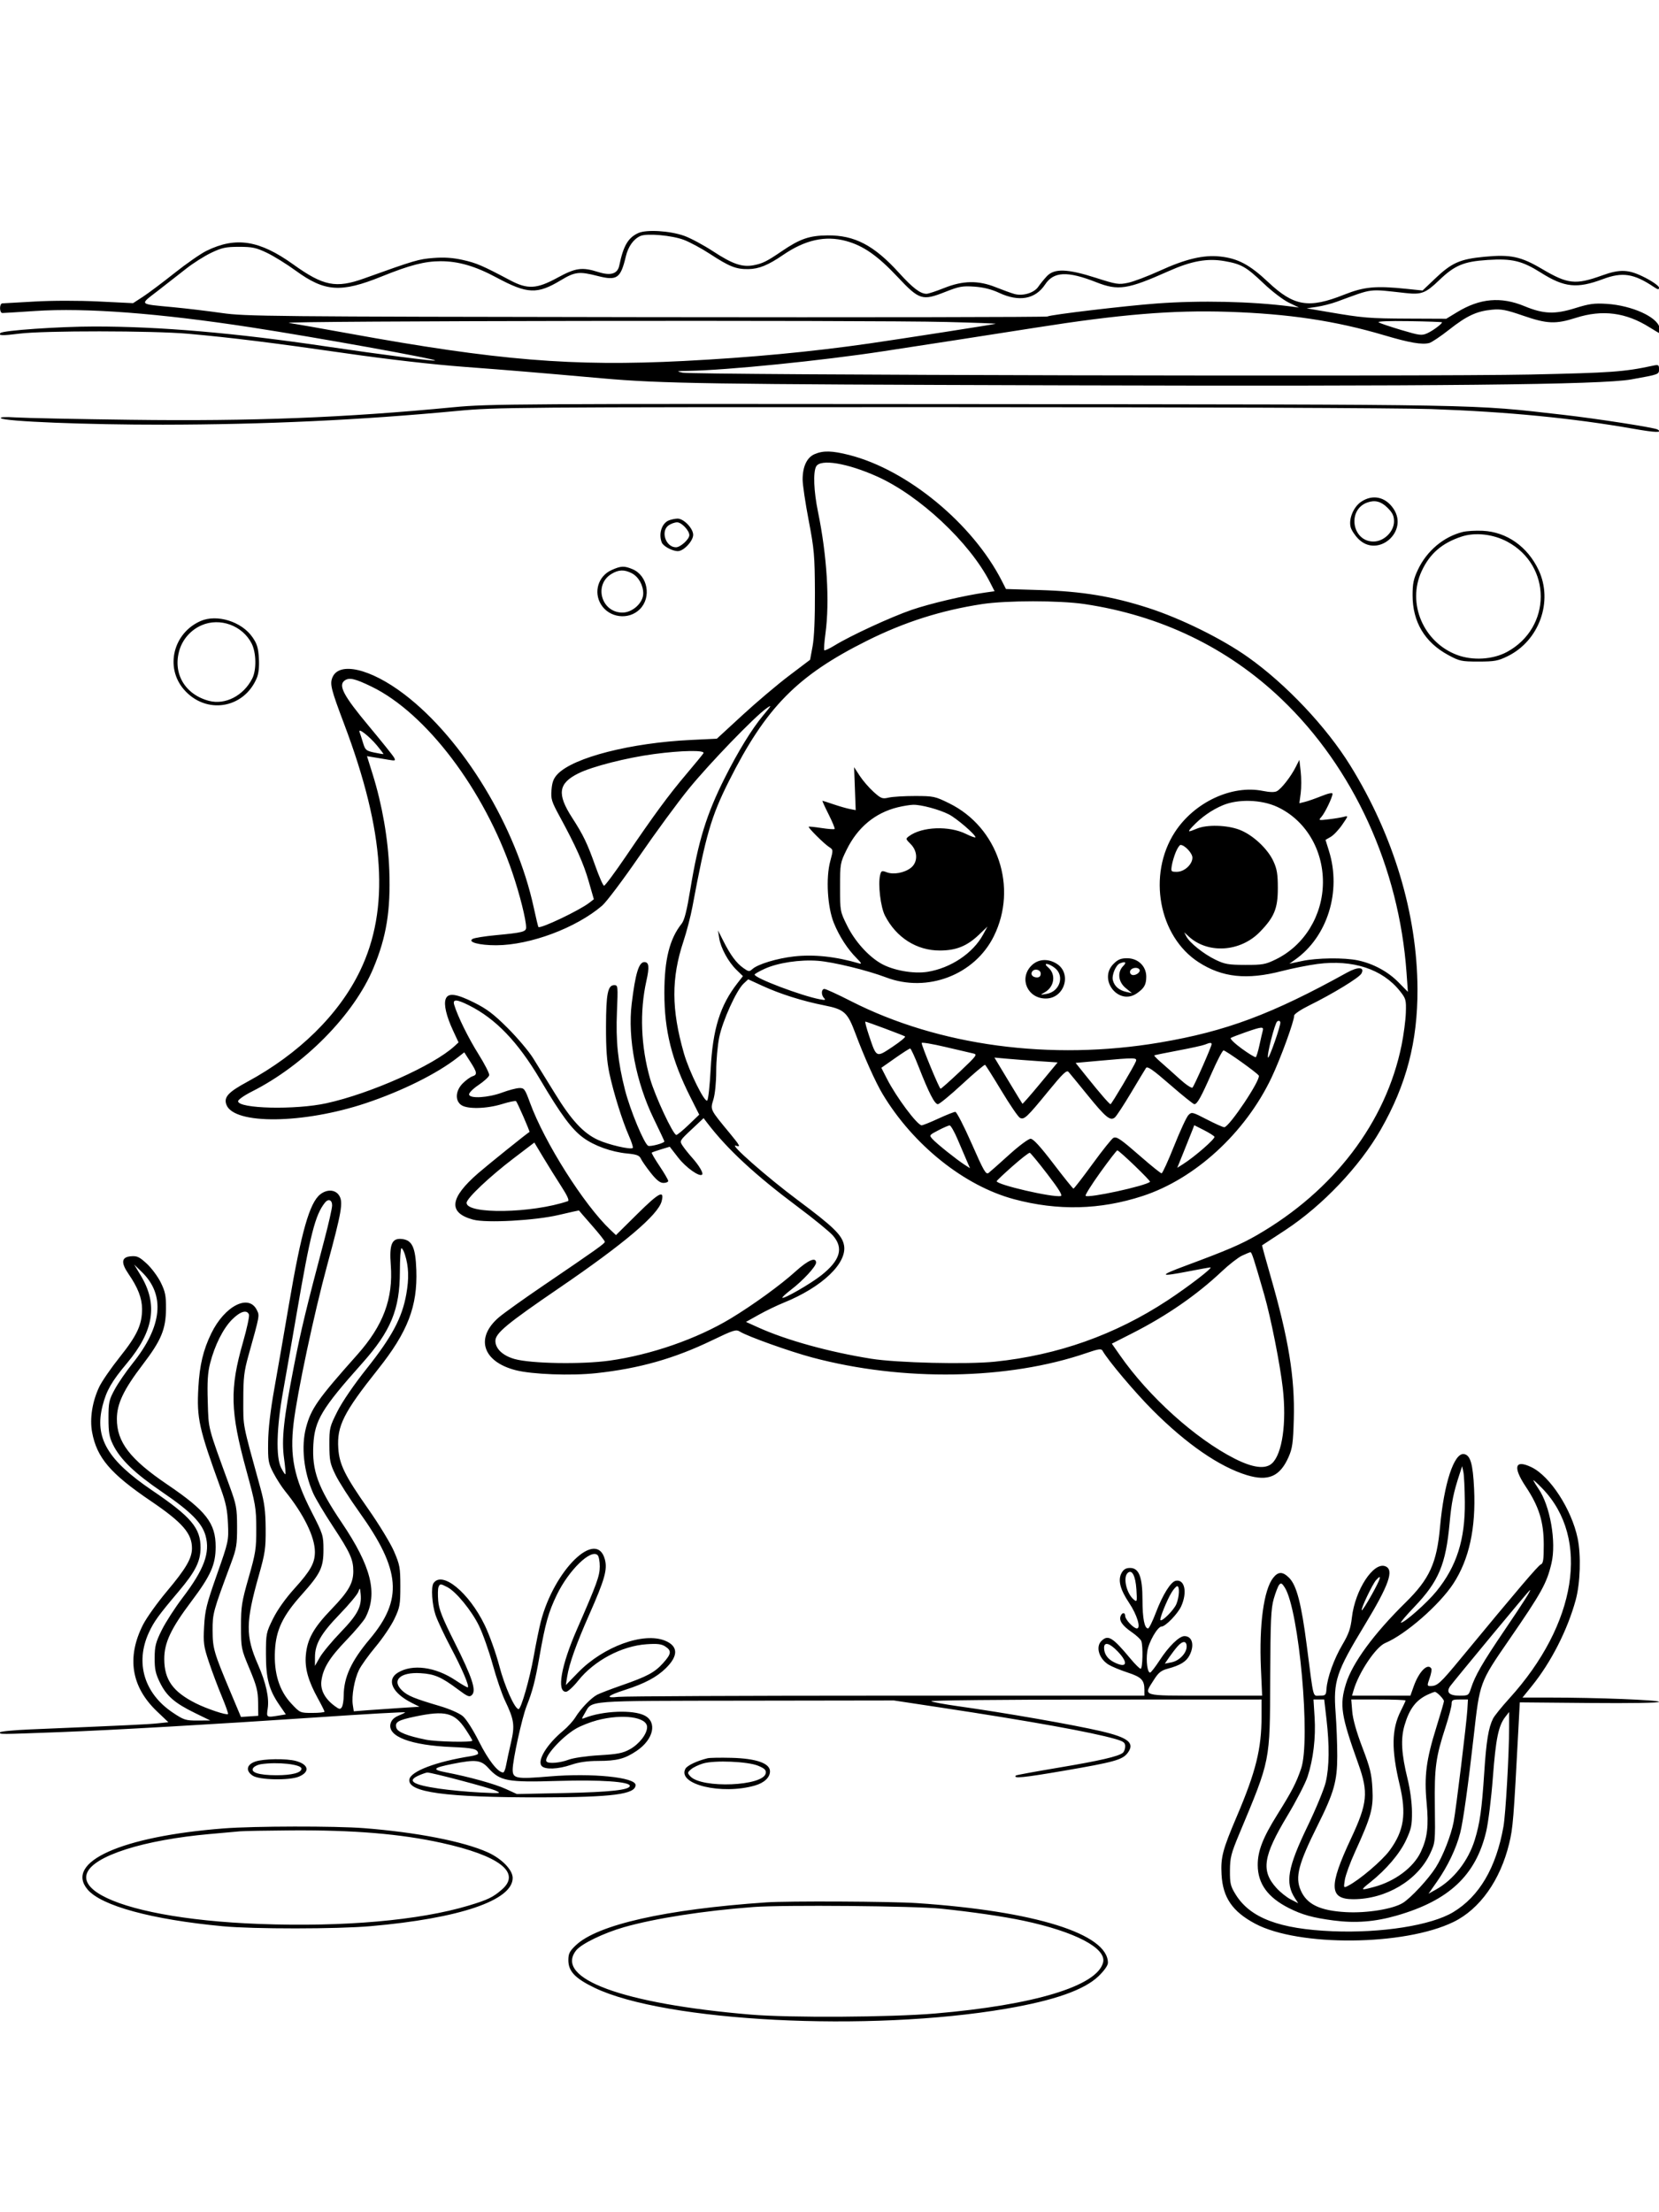 <svg xmlns="http://www.w3.org/2000/svg" width="864" height="1152" viewBox="0 0 864 1152" version="1.1">
	<path d="M 332.415 121.360 C 327.099 123.781, 324.637 127.991, 322.518 138.284 C 321.629 142.604, 318.085 143.707, 311.633 141.674 C 303.129 138.993, 299.816 139.451, 290.341 144.615 C 279.496 150.527, 274.785 150.783, 265.679 145.955 C 251.200 138.278, 248.124 136.956, 241.090 135.384 C 235.790 134.200, 231.420 133.902, 225.740 134.340 C 218.019 134.936, 216.038 135.521, 189.543 145.027 C 174.977 150.253, 168.412 148.948, 152.753 137.713 C 135.116 125.059, 122.825 123.127, 107.548 130.608 C 104.540 132.081, 96.998 137.327, 90.789 142.267 C 84.580 147.206, 77.204 152.738, 74.398 154.559 L 69.297 157.872 51.405 156.995 C 40.909 156.481, 27.105 156.495, 18.007 157.028 C 9.478 157.528, 1.938 157.951, 1.250 157.969 C -0.395 158.010, -0.378 163, 1.267 163 C 1.964 163, 9.662 162.526, 18.373 161.946 C 44.602 160.200, 82.756 163.090, 130.695 170.455 C 163.945 175.564, 227.349 186.985, 226.602 187.731 C 226.123 188.210, 198.448 184.640, 170.308 180.471 C 122.173 173.338, 83.352 169.996, 49 170.027 C 30.774 170.043, 1.602 172.065, 0.262 173.404 C -1.128 174.795, 1.149 174.874, 10.055 173.745 C 22.806 172.128, 79.572 172.167, 98 173.806 C 120.295 175.788, 142.272 178.510, 180.411 184.013 C 202.087 187.141, 225.400 189.808, 241.909 191.049 C 265.929 192.855, 279.286 193.967, 313.500 197.006 C 344.291 199.741, 369.076 200.123, 549 200.640 C 748.854 201.213, 834.214 200.347, 849.500 197.589 C 864.153 194.946, 864 195.003, 864 192.250 C 864 189.953, 863.736 189.807, 860.750 190.448 C 845.859 193.647, 839.268 194.121, 797 195.034 C 744.961 196.157, 361.505 195.315, 355.500 194.063 C 351.901 193.314, 352.233 193.218, 358.815 193.115 C 378.478 192.806, 428.319 187.781, 460 182.914 C 470.725 181.266, 488.050 178.605, 498.500 177 C 508.950 175.395, 527.400 172.519, 539.500 170.609 C 583.358 163.686, 610.709 161.432, 639.500 162.368 C 671.169 163.397, 695.571 167.065, 721.048 174.625 C 734.060 178.486, 740.495 179.594, 744.320 178.635 C 745.570 178.321, 750.238 175.192, 754.694 171.682 C 763.911 164.420, 769.092 162.012, 777.102 161.269 C 781.788 160.834, 784.422 161.342, 793.204 164.375 C 805.693 168.687, 810.190 168.873, 820.712 165.513 C 834.515 161.105, 846.753 162.688, 859.112 170.480 C 862.060 172.339, 864.552 173.779, 864.648 173.680 C 864.745 173.581, 864.579 172.230, 864.281 170.678 C 863.209 165.094, 849.868 159.057, 836.779 158.233 C 830.280 157.823, 827.667 158.180, 820.279 160.487 C 809.767 163.768, 803.837 163.537, 794 159.464 C 781.672 154.359, 770.748 155.322, 758.849 162.562 L 753.199 166 733.349 165.916 C 712.829 165.828, 709.994 165.593, 691.500 162.437 L 680.500 160.559 685.753 159.788 C 688.642 159.363, 693.367 158.152, 696.253 157.096 C 715.635 150.004, 712.185 150.433, 732.204 152.618 C 740.290 153.500, 742.496 152.650, 749.447 145.976 C 757.600 138.147, 762.262 136.189, 774.697 135.375 C 787.457 134.538, 792.650 135.780, 802.562 142.039 C 814.713 149.712, 821.323 150.392, 834.773 145.351 C 844.937 141.542, 850.892 142.450, 861.250 149.388 C 863.488 150.887, 864 150.958, 864 149.769 C 864 148.965, 860.804 146.663, 856.897 144.654 C 848.305 140.234, 843.898 139.999, 834.310 143.452 C 820.504 148.423, 816.504 147.987, 803.053 140.047 C 792.015 133.530, 786.643 132.401, 772.969 133.720 C 760.247 134.947, 756.019 136.841, 747.187 145.265 L 740.874 151.287 732.687 150.433 C 716.471 148.741, 710.463 149.297, 700 153.454 C 681.531 160.793, 673.835 159.503, 660.361 146.812 C 650.819 137.824, 644.609 134.534, 635.363 133.568 C 626.706 132.663, 617.447 134.857, 604.003 140.999 C 597.773 143.845, 590.324 146.667, 587.451 147.270 C 582.597 148.288, 581.412 148.104, 570.738 144.683 C 555.864 139.915, 549.065 139.696, 545.173 143.860 C 543.703 145.433, 541.703 147.894, 540.728 149.328 C 538.526 152.567, 532.624 154.326, 528.205 153.059 C 526.454 152.557, 522.127 150.988, 518.590 149.573 C 509.478 145.927, 501.515 146.054, 491.659 150 C 487.538 151.650, 483.432 153, 482.534 153 C 479.315 153, 475.385 150.003, 468.165 142.045 C 455.184 127.736, 445.083 122.446, 431 122.582 C 421.465 122.675, 416.624 124.353, 407.044 130.887 C 399.406 136.096, 397.122 137.231, 392.500 138.116 C 386.567 139.252, 381.544 137.535, 371.433 130.914 C 366.447 127.649, 359.697 124.019, 356.433 122.848 C 348.967 120.169, 336.701 119.409, 332.415 121.360 M 333.500 122.894 C 329.941 124.473, 327.151 128.386, 325.939 133.500 C 323.209 145.014, 321.344 146.300, 311.165 143.691 C 301.638 141.250, 299.433 141.511, 292.060 145.950 C 279.742 153.366, 274.660 153.145, 258.527 144.491 C 247.499 138.576, 238.764 136.030, 229.500 136.030 C 221.225 136.030, 213.443 138.041, 198.736 143.983 C 177.509 152.558, 169.146 151.983, 153.943 140.903 C 149.300 137.519, 142.575 133.352, 139 131.643 C 133.402 128.966, 131.389 128.535, 124.500 128.535 C 117.616 128.535, 115.593 128.968, 110 131.637 C 106.425 133.343, 100.575 137.051, 97 139.876 C 93.425 142.701, 86.745 147.916, 82.155 151.463 C 72.528 158.904, 71.863 158.224, 90.500 160 C 97.100 160.629, 108.350 161.979, 115.500 163.001 C 127.778 164.755, 140.050 164.874, 336.500 165.148 C 450.900 165.308, 544.955 165.154, 545.512 164.807 C 546.987 163.887, 586.170 159.230, 602.500 158.034 C 625.253 156.367, 651.664 156.949, 672 159.565 L 676.500 160.144 671.221 157.605 C 668.317 156.208, 662.444 151.733, 658.168 147.660 C 648.986 138.913, 646.499 137.494, 637.660 135.955 C 628.756 134.404, 620.523 135.886, 608.663 141.175 C 587.169 150.760, 582.390 151.489, 570.858 146.944 C 555.928 141.059, 548.765 141.376, 544.303 148.118 C 539.207 155.819, 530.747 157.365, 520.342 152.498 C 516.409 150.658, 512.210 149.602, 507.493 149.266 C 501.281 148.825, 499.556 149.135, 492.294 152.005 C 480.318 156.738, 478.788 156.259, 467.500 144.251 C 457.004 133.086, 449.598 127.925, 440.557 125.478 C 429.785 122.562, 419.301 124.902, 407.782 132.793 C 400.008 138.118, 395.189 140.073, 389.674 140.139 C 383.313 140.215, 379.862 138.844, 369.707 132.206 C 365.421 129.404, 359.346 126.127, 356.207 124.923 C 350.051 122.562, 336.896 121.386, 333.500 122.894 M 150.500 168.155 C 153.800 168.657, 167.750 171.114, 181.500 173.615 C 259.038 187.719, 298.131 190.938, 356 187.986 C 390.494 186.226, 422.712 183.192, 452.500 178.898 C 469.144 176.499, 517.073 169.038, 518.500 168.624 C 519.050 168.464, 507.575 168.034, 493 167.669 C 452.072 166.642, 143.438 167.080, 150.500 168.155 M 718 167.880 C 718.825 168.380, 724.154 170.175, 729.842 171.869 C 739.351 174.702, 740.437 174.836, 743.342 173.529 C 746.212 172.238, 751.008 168.672, 750.995 167.840 C 750.991 167.653, 743.229 167.381, 733.745 167.236 C 723.098 167.073, 717.074 167.320, 718 167.880 M 236.500 212.036 C 179.088 217.560, 131.453 219.415, 68 218.599 C 40.225 218.242, 13.450 217.695, 8.500 217.383 C 2.742 217.020, -0.140 217.162, 0.500 217.776 C 2.277 219.481, 45.187 221.197, 84.853 221.151 C 137.894 221.088, 187.802 218.752, 238.277 213.969 C 258.252 212.076, 267.902 212.001, 488.277 212.016 C 618.693 212.025, 729.512 212.456, 745.367 213.015 C 785.115 214.419, 819.061 217.728, 850.750 223.290 C 862.240 225.307, 866.102 225.417, 863.240 223.648 C 861.675 222.681, 831.667 218.012, 814.403 216.049 C 765.047 210.437, 778.112 210.675, 506.500 210.432 C 269.972 210.221, 254.404 210.313, 236.500 212.036 M 424.213 236.507 C 420.222 238.240, 418 242.966, 418.001 249.718 C 418.001 252.348, 419.421 261.925, 421.157 271 C 424.040 286.075, 424.321 289.313, 424.406 308.500 C 424.466 321.900, 424.028 332.046, 423.196 336.535 L 421.892 343.569 410.855 351.929 C 404.785 356.527, 393.860 365.776, 386.578 372.483 L 373.337 384.676 359.918 385.318 C 328.475 386.822, 298.708 394.433, 290.415 403.089 C 288.317 405.278, 287.565 407.206, 287.229 411.247 C 286.831 416.050, 287.216 417.319, 291.401 425.019 C 299.956 440.756, 303.902 449.570, 306.593 458.949 L 309.271 468.287 306.886 470.128 C 301.683 474.144, 281.439 483.773, 280.395 482.728 C 280.234 482.567, 279.142 478.006, 277.969 472.592 C 268.838 430.448, 241.122 384.811, 210.500 361.500 C 192.938 348.131, 176.516 344.326, 173.103 352.836 C 171.731 356.257, 172.429 359.015, 179.219 377 C 200.513 433.402, 203.084 473.309, 187.502 505.586 C 176.538 528.296, 155.682 548.806, 128.732 563.382 C 118.794 568.757, 116.430 571.369, 117.930 575.317 C 121.896 585.748, 158.108 585.314, 190.590 574.447 C 209.332 568.176, 227.454 559.181, 238.145 550.841 L 241.790 547.998 244.895 552.837 C 248.530 558.501, 248.697 559.644, 246.014 560.496 C 244.922 560.842, 242.672 562.482, 241.014 564.140 C 237.221 567.933, 236.860 573.088, 240.223 575.443 C 243.398 577.667, 253.411 577.426, 261.491 574.930 C 265.177 573.791, 268.449 573.116, 268.762 573.429 C 269.486 574.153, 276.085 589.291, 275.750 589.459 C 274.685 589.994, 254.197 606.465, 249.099 610.885 C 234.102 623.886, 233.243 631.542, 246.381 635.113 C 253.251 636.981, 278.600 635.599, 291 632.682 C 296.775 631.323, 301.513 630.276, 301.528 630.355 C 301.544 630.435, 304.581 633.942, 308.278 638.150 C 311.975 642.357, 314.998 646.182, 314.995 646.650 C 314.990 647.555, 310.989 650.401, 282.523 669.752 C 272.610 676.490, 262.404 683.792, 259.842 685.978 C 247.364 696.625, 251.271 709.044, 268.500 713.503 C 277.070 715.721, 297.439 716.481, 310.500 715.069 C 332.900 712.648, 351.093 707.496, 370.820 697.985 C 382.003 692.594, 383.341 692.173, 385.320 693.419 C 389.258 695.899, 411.316 703.791, 423.021 706.907 C 470.372 719.513, 525.054 718.608, 565.955 704.543 C 572.103 702.429, 573.545 702.223, 574.186 703.367 C 577.041 708.469, 591.153 725.187, 600.447 734.477 C 618.007 752.030, 635.067 763.790, 649.278 768.138 C 660.456 771.558, 666.577 768.926, 671.064 758.773 C 673.068 754.238, 673.451 751.460, 673.802 738.928 C 674.405 717.356, 671.091 697.105, 661.546 664.042 C 659.092 655.540, 657.177 648.540, 657.292 648.488 C 657.406 648.435, 662.900 644.833, 669.500 640.483 C 688.813 627.754, 708.091 607.452, 719.043 588.310 C 732.457 564.865, 738.334 542.402, 738.223 515 C 738.064 475.982, 725.768 435.087, 703.251 398.684 C 690.785 378.532, 669.826 356.315, 650.031 342.272 C 636.425 332.620, 615.056 322.069, 597.938 316.553 C 579.251 310.531, 563.490 307.929, 541.701 307.268 L 523.902 306.728 521.811 302.614 C 506.653 272.793, 472.682 244.719, 442.374 236.968 C 433.349 234.660, 428.733 234.542, 424.213 236.507 M 425.035 242.934 C 423.410 245.971, 423.817 255.890, 426.002 266.509 C 430.699 289.338, 432.157 313.084, 429.894 329.901 C 429.285 334.422, 429.011 338.345, 429.285 338.618 C 429.558 338.892, 431.982 337.762, 434.671 336.107 C 442.927 331.027, 463.954 321.315, 474.726 317.606 C 484.266 314.320, 502.309 310.075, 513.237 308.545 L 517.974 307.881 515.576 303.191 C 504.979 282.455, 478.896 258.035, 456.738 248.104 C 441.144 241.114, 427.224 238.845, 425.035 242.934 M 708.898 261.283 C 704.900 263.968, 702.321 270.160, 703.404 274.473 C 703.797 276.038, 705.621 278.821, 707.459 280.659 C 717.577 290.777, 733.751 276.830, 725.720 264.912 C 721.536 258.704, 714.876 257.267, 708.898 261.283 M 712 261.706 C 701.486 265.550, 704.152 282, 715.289 282 C 720.743 282, 726 276.847, 726 271.500 C 726 268.625, 725.241 267.041, 722.600 264.400 C 719.285 261.085, 715.990 260.248, 712 261.706 M 348.315 271.007 C 344.650 272.484, 342.889 277.941, 344.621 282.455 C 345.380 284.432, 350.129 287, 353.027 287 C 356.051 287, 361 281.724, 361 278.500 C 361 275.145, 355.994 269.977, 352.827 270.063 C 351.547 270.098, 349.517 270.523, 348.315 271.007 M 348.223 273.557 C 343.888 276.593, 346.697 285, 352.045 285 C 354.377 285, 359 280.799, 359 278.680 C 359 276.253, 354.957 272, 352.650 272 C 351.437 272, 349.445 272.701, 348.223 273.557 M 761.734 277.029 C 751.811 279.523, 743.137 286.814, 738.497 296.562 C 736.174 301.441, 735.670 303.838, 735.669 310 C 735.667 323.847, 741.993 334.466, 754.179 341.073 C 760.116 344.292, 761.078 344.500, 770 344.500 C 778.381 344.500, 780.172 344.170, 785.203 341.700 C 801.615 333.640, 808.976 313.184, 801.322 296.905 C 795.559 284.647, 784.708 277.005, 772.211 276.405 C 768.520 276.228, 763.806 276.509, 761.734 277.029 M 761.286 279.390 C 750.984 282.758, 744.594 288.285, 740.350 297.500 C 732.674 314.168, 741.256 334.424, 758.798 341.044 C 766.949 344.120, 777.509 343.481, 784.887 339.465 C 808.236 326.757, 808.256 294.476, 784.922 282.039 C 777.609 278.141, 768.300 277.098, 761.286 279.390 M 318.424 296.895 C 311.577 300.005, 309.040 308.273, 312.960 314.701 C 317.279 321.785, 327.412 323.050, 333.231 317.231 C 339.407 311.055, 337.309 299.698, 329.380 296.385 C 325.060 294.581, 323.344 294.660, 318.424 296.895 M 318.420 298.885 C 309.076 304.583, 313.202 319, 324.177 319 C 329.435 319, 335 313.885, 335 309.050 C 335 304.695, 332.523 300.322, 329.033 298.517 C 325.142 296.505, 322.154 296.609, 318.420 298.885 M 511.500 314.570 C 490.134 317.836, 471.023 323.921, 451.500 333.672 C 415.096 351.855, 398.874 368.370, 379.531 406.939 C 370.371 425.202, 367.554 434.925, 360.589 472.315 C 359.686 477.164, 357.599 485.186, 355.952 490.143 C 349.558 509.389, 349.620 525.593, 356.173 548.500 C 358.864 557.904, 367.013 574.387, 368.324 573.076 C 368.871 572.529, 369.675 565.180, 370.111 556.746 C 371.191 535.828, 375.026 523.550, 384.115 511.907 L 386.919 508.314 383.570 505.068 C 379.317 500.945, 375.346 493.654, 374.549 488.500 L 373.930 484.500 376.715 490.009 C 380.449 497.395, 383.468 501.485, 387.094 504.067 C 389.868 506.042, 390.248 506.086, 391.873 504.615 C 394.660 502.092, 404.642 499.062, 413.437 498.067 C 423.838 496.891, 435.214 498.104, 447.461 501.694 C 448.932 502.125, 448.615 501.461, 446.196 499.042 C 441.421 494.267, 437.116 487.629, 434.283 480.672 C 430.929 472.436, 430.031 457.263, 432.380 448.500 C 433.975 442.548, 433.970 442.488, 431.744 441.046 C 429.131 439.353, 420.701 430.953, 421.177 430.516 C 421.355 430.353, 424.351 430.657, 427.835 431.192 C 431.319 431.726, 434.385 431.948, 434.649 431.684 C 434.913 431.421, 433.519 428.009, 431.552 424.102 C 429.584 420.196, 428.135 417, 428.331 417 C 428.527 417, 431.120 417.829, 434.093 418.842 C 437.067 419.855, 440.883 420.953, 442.572 421.281 L 445.645 421.879 445.227 410.689 L 444.809 399.500 447.737 404 C 449.347 406.475, 452.587 410.229, 454.936 412.342 C 458.866 415.875, 459.501 416.116, 462.854 415.342 C 464.859 414.879, 471.037 414.507, 476.581 414.515 C 486.247 414.528, 486.983 414.687, 494.449 418.377 C 519.715 430.865, 530.165 462.071, 517.596 487.503 C 507.621 507.685, 482.959 517.132, 461.500 508.990 C 451.668 505.260, 434.021 500.958, 426 500.336 C 416.671 499.613, 405.143 501.339, 398.250 504.489 C 395.363 505.809, 393 507.169, 393 507.510 C 393 509.336, 417.365 518.569, 426.969 520.382 C 429.696 520.898, 430.177 520.777, 429.219 519.819 C 427.574 518.174, 427.671 515, 429.366 515 C 430.117 515, 436.305 517.842, 443.116 521.315 C 488.866 544.643, 547.315 552.484, 604 542.898 C 638.563 537.053, 662.326 528.175, 701.567 506.451 C 707.293 503.281, 710.858 503.528, 709.017 506.968 C 707.859 509.132, 694.161 517.496, 681.750 523.617 C 677.487 525.719, 674 528.070, 674 528.843 C 674 531.825, 666.852 551.403, 662.183 561.211 C 648.484 589.986, 622.411 613.903, 595 622.839 C 572.917 630.039, 550.913 630.579, 528.128 624.482 C 502.193 617.541, 475.596 596.265, 459.658 569.712 C 455.996 563.610, 450.073 550.415, 445.512 538.200 C 441.371 527.107, 439.718 525.614, 429.282 523.545 C 417.905 521.289, 406.362 517.646, 397.079 513.381 L 389.658 509.972 387.237 512.236 C 383.493 515.736, 376.302 531.604, 374.560 540.208 C 373.702 544.447, 373 552.363, 373 557.799 C 373 563.592, 372.394 569.694, 371.537 572.545 C 369.886 578.029, 369.619 577.482, 380.208 590.302 C 385.454 596.654, 385.869 597.514, 383.250 596.610 C 379.247 595.228, 399.405 612.972, 415.339 624.856 C 434.153 638.888, 438.570 643.191, 439.556 648.446 C 441.302 657.754, 428.140 670.296, 408.145 678.377 C 404.650 679.789, 398.800 682.617, 395.145 684.662 L 388.500 688.378 395 691.313 C 409.614 697.913, 431.753 704.038, 453.677 707.549 C 467.157 709.707, 503.707 710.582, 518.103 709.090 C 550.883 705.695, 580.759 695.097, 608 677.202 C 618.758 670.135, 631.948 659.998, 630.377 660.003 C 629.895 660.005, 624.872 660.905, 619.215 662.003 C 603.622 665.030, 603.247 664.396, 617.500 659.102 C 639.138 651.064, 646.138 648.065, 654.500 643.250 C 694.583 620.170, 721.778 584.479, 729.944 544.234 C 731.030 538.880, 732.025 531.301, 732.155 527.391 C 732.377 520.694, 732.200 520.040, 729.095 516.119 C 720.011 504.651, 704.523 499.559, 686.101 501.984 C 681.370 502.607, 673 504.278, 667.500 505.697 C 649.336 510.384, 636.520 509.014, 624.230 501.070 C 603.415 487.617, 597.521 455.523, 611.807 433.420 C 621.895 417.812, 641.462 408.607, 657.643 411.857 C 661.281 412.588, 663.809 412.638, 664.996 412.002 C 667.342 410.746, 672.192 404.555, 674.717 399.592 L 676.706 395.683 677.396 401.780 C 677.775 405.133, 677.774 410.220, 677.395 413.084 L 676.704 418.291 679.602 417.574 C 681.196 417.179, 685.087 415.816, 688.250 414.544 C 691.824 413.107, 693.992 412.662, 693.978 413.366 C 693.943 415.189, 690.042 423.292, 688.195 425.380 C 686.542 427.247, 686.637 427.279, 692 426.644 C 695.025 426.287, 698.583 425.699, 699.906 425.339 C 702.256 424.700, 702.235 424.798, 699.024 429.465 C 697.215 432.094, 694.517 434.944, 693.028 435.799 L 690.320 437.353 692.132 443.176 C 698.687 464.238, 691.334 487.822, 674.500 499.728 L 671.500 501.850 678 500.460 C 685.911 498.769, 700.014 498.602, 707.201 500.116 C 715.155 501.791, 722.799 505.915, 728.300 511.500 L 733.224 516.499 732.513 506.500 C 728.615 451.691, 704.899 399.818, 667.363 364 C 639.354 337.272, 604.451 320.455, 564.757 314.561 C 551.793 312.636, 524.118 312.641, 511.500 314.570 M 104.500 323.389 C 90.249 329.615, 85.832 347.434, 95.686 358.946 C 107.093 372.273, 126.988 369.186, 133.753 353.040 C 134.704 350.771, 135.071 347.260, 134.821 342.833 C 134.511 337.349, 133.883 335.283, 131.464 331.793 C 125.838 323.678, 112.999 319.676, 104.500 323.389 M 105 325.592 C 99.409 328.010, 95.089 332.887, 93.404 338.682 C 89.907 350.712, 96.312 361.640, 108.808 364.963 C 117.304 367.222, 126.862 362.285, 131.388 353.300 C 133.644 348.820, 133.475 339.851, 131.044 335.086 C 126.267 325.722, 114.563 321.456, 105 325.592 M 179.467 354.400 C 176.045 356.903, 178.924 362.321, 192.018 378.022 C 198.659 385.985, 204.574 393.355, 205.161 394.400 C 206.153 396.162, 205.951 396.252, 202.365 395.647 C 200.239 395.288, 196.842 394.718, 194.815 394.380 L 191.129 393.765 194.060 403.133 C 199.052 419.091, 202.157 436.981, 202.738 453.133 C 203.494 474.148, 201.277 487.827, 194.475 504.121 C 184.334 528.417, 158.504 554.649, 131.169 568.415 C 127.226 570.400, 124 572.663, 124 573.442 C 124 577.367, 153.797 578.059, 170 574.511 C 192.900 569.495, 225.684 554.886, 236.657 544.807 L 238.814 542.826 235.950 536.663 C 232.432 529.090, 231.042 523.118, 232.120 520.205 C 233.358 516.858, 237.583 517.407, 247.047 522.144 C 253.590 525.419, 257.237 528.196, 264.440 535.394 C 269.453 540.402, 275.384 547.425, 277.620 551 C 279.856 554.575, 285.003 562.900, 289.058 569.500 C 297.607 583.415, 303.840 590.122, 311.468 593.614 C 316.975 596.135, 328.523 598.810, 329.534 597.799 C 329.837 597.496, 328.952 594.688, 327.568 591.558 C 324.117 583.755, 319.568 569.214, 317.383 559 C 316.040 552.723, 315.575 546.316, 315.606 534.500 C 315.650 517.428, 316.539 513, 319.920 513 C 321.813 513, 321.867 513.540, 321.310 526.750 C 320.663 542.091, 321.767 552.884, 325.485 567.539 C 328.154 578.061, 335.574 595.899, 337.606 596.679 C 338.914 597.181, 346 595.251, 346 594.393 C 346 594.145, 343.540 588.892, 340.534 582.721 C 331.220 563.600, 326.803 540.626, 328.988 522.657 C 330.900 506.933, 332.702 501, 335.567 501 C 337.994 501, 338.274 503.494, 336.656 510.706 C 333.055 526.752, 333.734 544.831, 338.577 561.804 C 341.159 570.852, 350.580 591, 352.230 591 C 352.750 591, 355.647 588.626, 358.667 585.724 L 364.157 580.447 359.617 571.446 C 349.816 552.011, 346 536.765, 346 517.040 C 346 499.732, 348.709 488.888, 355.004 481 C 356.443 479.196, 357.706 474.186, 359.541 463 C 363.659 437.902, 367.962 423.992, 377.453 405.094 C 384.307 391.447, 391.518 379.683, 397.256 372.788 C 402.001 367.086, 402.155 366.754, 399.008 368.994 C 392.771 373.436, 369.441 397.614, 358.786 410.680 C 353.036 417.731, 341.426 433.547, 332.985 445.827 C 324.544 458.107, 315.812 469.717, 313.580 471.627 C 300.034 483.223, 276.145 492.161, 258.500 492.237 C 249.613 492.276, 243.254 490.557, 246.194 488.911 C 247.125 488.390, 252.525 487.527, 258.194 486.994 C 272.185 485.677, 274 485.217, 274 482.986 C 274 478.945, 270.732 465.894, 266.868 454.500 C 252.233 411.355, 221.961 371.354, 193.500 357.553 C 184.782 353.325, 181.841 352.665, 179.467 354.400 M 187.246 381.197 C 187.582 382.074, 188.404 384.616, 189.072 386.845 C 190.188 390.570, 190.660 390.979, 194.880 391.879 C 197.407 392.418, 199.563 392.770, 199.671 392.663 C 199.779 392.555, 198.293 390.571, 196.369 388.255 C 192.259 383.308, 186.280 378.683, 187.246 381.197 M 340.573 392.677 C 326.315 394.591, 308.459 399.140, 301.305 402.682 C 290.745 407.909, 289.953 413.428, 297.980 425.847 C 303.752 434.779, 305.900 439.240, 309.997 450.812 C 312.005 456.483, 314.064 461.171, 314.572 461.230 C 315.080 461.288, 320.222 454.378, 325.998 445.874 C 340.681 424.257, 348.236 413.988, 357.541 403 C 361.966 397.775, 365.931 392.938, 366.352 392.250 C 367.400 390.539, 354.964 390.745, 340.573 392.677 M 636.822 419.335 C 631.067 421.751, 625.483 425.675, 621.076 430.400 C 618.262 433.417, 618.492 433.528, 623.346 431.500 C 628.530 429.334, 638.830 429.590, 645.401 432.049 C 652.309 434.633, 660.147 441.882, 663.191 448.500 C 665.050 452.543, 665.489 455.223, 665.488 462.500 C 665.485 473.084, 663.659 477.547, 656.172 485.262 C 645.995 495.750, 629.110 496.855, 619.114 487.688 L 616.729 485.500 617.852 487.662 C 619.572 490.971, 626.802 496.753, 632.963 499.747 C 637.825 502.110, 639.719 502.442, 648.500 502.469 C 657.568 502.497, 659.059 502.226, 664.500 499.564 C 679.351 492.297, 688.906 476.641, 688.976 459.460 C 689.045 442.264, 679.805 426.993, 665.218 420.196 C 656.963 416.349, 644.810 415.981, 636.822 419.335 M 467.500 420.401 C 455.723 423.301, 446.645 430.843, 440.929 442.479 C 437.576 449.304, 437.500 449.735, 437.500 462.031 C 437.500 474.516, 437.526 474.656, 441.195 482.052 C 445.184 490.091, 451.995 497.737, 458.641 501.634 C 464.886 505.296, 475.691 507.255, 483.083 506.064 C 495.119 504.126, 506.661 496.424, 511.915 486.825 L 514.282 482.500 509.891 486.697 C 503.650 492.662, 498.012 494.952, 489.500 494.977 C 477.403 495.014, 466.755 488.248, 460.885 476.795 C 458.591 472.319, 457.175 460.422, 458.371 455.659 C 458.939 453.396, 459.248 453.267, 461.806 454.233 C 465.385 455.584, 471.051 454.535, 474.399 451.901 C 478.084 449.002, 478.024 443.297, 474.269 439.542 C 471.586 436.859, 471.573 436.785, 473.519 435.361 C 480.233 430.449, 494.320 429.924, 503.081 434.260 C 505.786 435.599, 508 436.375, 508 435.984 C 508 434.576, 498.193 426.139, 494.173 424.088 C 489.137 421.519, 479.645 418.970, 475.540 419.085 C 473.868 419.132, 470.250 419.724, 467.500 420.401 M 612.355 443.694 C 611.506 445.725, 610.570 448.875, 610.275 450.694 C 609.762 453.854, 609.878 454, 612.915 454 C 616.790 454, 621 450.157, 621 446.618 C 621 444.293, 616.987 440, 614.814 440 C 614.310 440, 613.203 441.662, 612.355 443.694 M 579.923 501.923 C 571.742 510.104, 582.549 523.829, 592.027 517.296 C 595.883 514.639, 596.934 512.804, 596.968 508.673 C 597.014 503.176, 592.710 499, 587 499 C 583.742 499, 582.216 499.631, 579.923 501.923 M 536.901 503.106 C 530.650 509.798, 535.249 519.927, 544.563 519.978 C 554.470 520.032, 558.482 506.670, 550.053 501.691 C 545.378 498.929, 540.292 499.476, 536.901 503.106 M 583.229 501.669 C 581.120 502.518, 578.911 507.797, 579.569 510.418 C 580.361 513.573, 582.754 515.678, 586.500 516.514 L 589.500 517.183 586.250 514.519 C 582.335 511.310, 581.782 506.218, 585 503 C 586.899 501.101, 586.112 500.509, 583.229 501.669 M 545.847 503.750 C 550.104 507.352, 549.155 513.994, 543.980 516.811 C 541.574 518.120, 541.605 518.143, 545 517.577 C 551.938 516.421, 554.599 508.190, 549.365 504.073 C 546.047 501.462, 542.790 501.164, 545.847 503.750 M 588.624 505.538 C 588.287 506.416, 588.675 507.322, 589.530 507.650 C 591.260 508.314, 594.242 506.201, 593.430 504.887 C 592.533 503.436, 589.260 503.880, 588.624 505.538 M 537.500 506 C 536.577 507.494, 537.861 509, 540.059 509 C 541.333 509, 542 508.313, 542 507 C 542 504.879, 538.653 504.135, 537.500 506 M 236.544 523.250 C 238.362 529.272, 243.852 540.431, 249.175 548.919 C 252.424 554.099, 254.946 559.042, 254.780 559.903 C 254.614 560.763, 252.129 563.050, 249.258 564.984 C 246.254 567.007, 244.150 569.137, 244.303 570 C 244.700 572.231, 254.330 571.633, 261.580 568.928 C 264.836 567.713, 268.779 566.670, 270.342 566.609 C 273.002 566.507, 273.366 566.998, 276.027 574.267 C 283.573 594.878, 304.101 627.346, 317.799 640.337 L 320.791 643.174 332.049 632.040 C 343.243 620.969, 346.098 619.487, 344.580 625.536 C 342.818 632.559, 325.074 647.600, 291.537 670.500 C 263.932 689.349, 258 694.262, 258 698.273 C 258 702.346, 261.866 705.985, 268.024 707.708 C 276.597 710.107, 302.929 710.560, 317.328 708.556 C 339.036 705.534, 362.973 697.210, 380.615 686.549 C 392.144 679.581, 406.556 669.126, 414.280 662.126 C 420.840 656.181, 425 654.395, 425 657.522 C 425 659.499, 418.137 666.918, 411.927 671.654 C 409.241 673.702, 407.231 675.564, 407.460 675.793 C 408.208 676.541, 421.978 668.622, 427.597 664.212 C 437.609 656.353, 439.510 649.928, 433.759 643.378 C 431.976 641.348, 423.764 634.642, 415.509 628.476 C 393.279 611.872, 378.816 598.482, 368.424 584.886 L 366.425 582.271 360.131 588.187 C 353.872 594.070, 353.846 594.117, 355.496 596.634 C 356.408 598.026, 358.629 600.815, 360.433 602.832 C 364.059 606.889, 366.433 610.901, 365.662 611.671 C 364.310 613.024, 357.238 608.021, 353.258 602.897 L 348.800 597.156 344.302 598.510 C 341.827 599.254, 339.636 600.031, 339.431 600.236 C 339.226 600.441, 341.070 603.607, 343.529 607.273 C 345.988 610.938, 348 614.401, 348 614.969 C 348 615.536, 346.885 616, 345.523 616 C 343.730 616, 341.900 614.552, 338.892 610.750 C 336.606 607.862, 334.301 604.548, 333.770 603.385 C 332.990 601.680, 331.611 601.156, 326.651 600.676 C 318.400 599.879, 309.532 596.695, 303.730 592.445 C 297.777 588.085, 292.172 580.514, 281.333 562.189 C 269.707 542.534, 258.213 530.545, 244.294 523.554 C 237.797 520.290, 235.625 520.205, 236.544 523.250 M 665.184 531.876 C 663.951 532.648, 659.565 549.899, 660.392 550.725 C 661.002 551.336, 667.112 533.801, 666.791 532.360 C 666.610 531.547, 666.003 531.364, 665.184 531.876 M 452.617 539.375 C 456.507 550.945, 456.261 550.829, 464.838 545.116 C 468.875 542.427, 471.800 539.998, 471.338 539.717 C 470.229 539.042, 451.378 532, 450.680 532 C 450.382 532, 451.253 535.319, 452.617 539.375 M 648.774 537.501 C 645.074 538.794, 641.575 540.145, 640.997 540.502 C 640.420 540.859, 642.959 543.347, 646.641 546.031 C 650.323 548.715, 653.633 550.727, 653.998 550.501 C 654.363 550.276, 655.220 547.483, 655.902 544.296 C 656.584 541.108, 657.366 537.712, 657.639 536.750 C 658.277 534.497, 657.071 534.599, 648.774 537.501 M 480 543.138 C 480 544.748, 489.208 567, 489.854 566.950 C 490.209 566.923, 494.739 562.901, 499.919 558.012 C 508.581 549.838, 509.144 549.081, 506.919 548.598 C 505.589 548.309, 498.988 546.771, 492.250 545.179 C 485.512 543.588, 480 542.669, 480 543.138 M 627.500 543.972 C 626.400 544.429, 620.100 545.815, 613.500 547.052 C 606.900 548.289, 601.340 549.431, 601.145 549.589 C 600.950 549.747, 602.514 551.367, 604.620 553.188 C 606.727 555.010, 611.094 558.907, 614.325 561.850 C 617.556 564.792, 620.582 566.817, 621.048 566.350 C 621.994 565.403, 631 544.960, 631 543.761 C 631 542.831, 630.116 542.884, 627.500 543.972 M 466.156 551.027 L 458.998 556.053 461.915 561.777 C 466.781 571.322, 477.740 586, 480.001 586 C 480.623 586, 484.540 584.425, 488.706 582.500 C 492.873 580.575, 496.842 579, 497.527 579 C 498.213 579, 502.039 586.426, 506.031 595.503 C 512.418 610.024, 513.482 611.856, 514.894 610.767 C 515.778 610.086, 520.602 605.810, 525.616 601.265 C 530.630 596.719, 535.628 593, 536.724 593 C 538.104 593, 541.761 596.992, 548.609 605.971 C 554.049 613.104, 558.750 618.954, 559.055 618.971 C 559.360 618.987, 563.860 613.164, 569.055 606.032 C 574.250 598.899, 579.126 592.814, 579.891 592.509 C 581.691 591.792, 583.571 593.102, 594.798 602.892 C 599.912 607.351, 604.478 611, 604.945 611 C 605.411 611, 608.347 604.587, 611.469 596.750 C 614.591 588.913, 617.938 581.687, 618.908 580.693 C 620.605 578.952, 620.963 579.036, 628.511 582.943 C 632.824 585.174, 636.905 587, 637.581 587 C 640.151 587, 656.793 562.092, 655.558 560.094 C 654.651 558.626, 638.360 547, 637.210 547 C 636.672 547, 633.905 552.288, 631.063 558.750 C 625.492 571.415, 623.493 575, 622.001 575 C 621.478 575, 615.811 570.445, 609.409 564.878 C 600.426 557.067, 597.558 555.070, 596.847 556.128 C 596.340 556.883, 592.822 562.708, 589.029 569.072 C 585.236 575.437, 581.457 581.206, 580.631 581.892 C 578.237 583.878, 575.893 581.961, 566.377 570.241 C 561.581 564.333, 557.121 558.903, 556.466 558.173 C 555.509 557.107, 553.463 559.064, 546.016 568.173 C 534.742 581.964, 533.355 583.261, 531.147 582.079 C 530.230 581.588, 525.918 575.272, 521.565 568.044 C 517.211 560.815, 513.368 554.727, 513.024 554.515 C 512.680 554.302, 507.323 558.825, 501.120 564.564 C 494.916 570.304, 489.209 575, 488.437 575 C 486.775 575, 483.736 569.101, 478.522 555.750 C 476.428 550.388, 474.399 546, 474.014 546 C 473.629 546, 470.093 548.262, 466.156 551.027 M 525.053 562.615 C 528.992 569.152, 532.333 574.629, 532.477 574.786 C 532.621 574.944, 536.805 570.165, 541.773 564.166 L 550.806 553.260 541.153 552.608 C 535.844 552.250, 528.438 551.681, 524.696 551.344 L 517.892 550.731 525.053 562.615 M 572.337 552.400 L 560.175 553.500 566.066 560.844 C 573.091 569.600, 577.781 575, 578.362 575 C 578.884 575, 590.639 555.172, 591.553 552.750 C 592.329 550.696, 591.366 550.679, 572.337 552.400 M 488.656 588.614 C 483.876 591.100, 483.836 591.161, 485.656 593.177 C 487.783 595.533, 498.164 603.836, 502.335 606.518 L 505.169 608.341 503.474 604.420 C 502.542 602.264, 500.391 597.237, 498.695 593.250 C 496.999 589.263, 495.137 586.021, 494.556 586.047 C 493.975 586.072, 491.320 587.227, 488.656 588.614 M 621.098 588.225 C 620.619 589.476, 618.624 594.467, 616.665 599.315 L 613.104 608.130 616.136 606.211 C 622.257 602.335, 633.057 592.901, 632.467 591.946 C 632.132 591.405, 629.633 589.834, 626.914 588.456 L 621.969 585.951 621.098 588.225 M 267.573 603.130 C 254.902 612.777, 243 624.039, 243 626.381 C 243 632.430, 277.110 631.851, 295.761 625.485 C 296.605 625.197, 295.465 622.649, 292.313 617.777 C 289.723 613.775, 285.508 607.007, 282.945 602.737 L 278.285 594.974 267.573 603.130 M 573.018 610.535 C 568.463 616.879, 565.026 622.359, 565.379 622.712 C 566.747 624.080, 596.789 617.545, 598.917 615.416 C 599.394 614.940, 582.962 599.136, 581.900 599.049 C 581.570 599.022, 577.573 604.191, 573.018 610.535 M 527.327 607.287 C 522.832 611.254, 519.119 614.767, 519.077 615.092 C 518.842 616.897, 548.334 623.725, 552.476 622.825 C 553.524 622.598, 551.444 619.203, 545.550 611.521 C 540.916 605.482, 536.760 600.437, 536.313 600.308 C 535.866 600.179, 531.822 603.320, 527.327 607.287 M 166.774 621.963 C 161.237 626.319, 156.898 641.553, 150.530 679 C 148.051 693.575, 144.614 713.375, 142.891 723 C 140.833 734.494, 139.717 744.104, 139.639 751 C 139.528 760.724, 139.730 761.907, 142.378 767 C 143.950 770.025, 146.695 774.300, 148.478 776.500 C 158.148 788.431, 164 800.357, 164 808.134 C 164 813.926, 161.770 817.918, 153.309 827.273 C 148.681 832.390, 144.475 838.315, 142.184 842.948 C 138.610 850.173, 138.500 850.727, 138.500 861.448 C 138.500 874.051, 140.071 879.972, 145.517 887.889 L 148.868 892.760 145.184 893.369 C 138.728 894.436, 138.709 894.424, 139.418 889.697 C 140.262 884.071, 138.544 876.349, 134.301 866.689 C 127.841 851.986, 127.914 844.749, 134.764 820.500 C 138.073 808.787, 138.428 806.362, 138.353 796 C 138.286 786.869, 137.730 782.543, 135.653 775 C 126.081 740.241, 126.706 743.455, 126.711 729 C 126.714 717.461, 127.100 714.120, 129.366 706 C 135.330 684.622, 135.217 685.225, 133.804 682.278 C 129.630 673.569, 117.029 679.972, 110.031 694.358 C 105.849 702.954, 103.956 710.883, 103.309 722.500 C 102.411 738.645, 103.544 743.745, 115.084 775.500 C 117.630 782.508, 118.438 786.492, 118.733 793.500 C 119.107 802.378, 119.029 802.737, 112.957 820 C 107.530 835.429, 106.742 838.624, 106.299 847 C 105.842 855.639, 106.068 857.315, 108.795 865.500 C 110.445 870.450, 113.455 878.474, 115.483 883.331 C 117.512 888.188, 118.985 892.349, 118.756 892.577 C 118.018 893.315, 107.664 889.858, 101.899 886.948 C 90.029 880.958, 85.592 874.731, 85.546 864 C 85.510 855.502, 88.972 848.121, 99.641 833.947 C 109.742 820.528, 112.303 814.778, 112.311 805.500 C 112.321 793.146, 107.351 786.752, 87.028 772.978 C 67.684 759.867, 60.810 750.895, 60.868 738.833 C 60.906 730.922, 64.395 723.618, 74.406 710.500 C 83.981 697.952, 86.376 692.184, 86.447 681.500 C 86.492 674.717, 86.078 672.642, 83.730 667.858 C 82.206 664.756, 78.925 660.342, 76.439 658.051 C 72.574 654.488, 71.381 653.929, 68.209 654.192 C 63.224 654.606, 62.847 657.463, 66.984 663.477 C 71.822 670.508, 73.954 676.025, 73.978 681.572 C 74.013 689.750, 71.442 695.331, 62.448 706.594 C 57.887 712.307, 53.035 719.347, 51.666 722.240 C 48.059 729.866, 46.664 738.727, 47.962 745.768 C 50.419 759.105, 57.462 767.361, 78.602 781.690 C 95.052 792.839, 100.031 798.575, 99.978 806.315 C 99.942 811.512, 96.823 816.864, 87.047 828.500 C 81.965 834.550, 76.309 842.458, 74.479 846.074 C 65.877 863.071, 68.345 878.408, 81.735 891.170 L 87.684 896.840 82.092 897.424 C 77.041 897.951, 67.129 898.423, 15.750 900.581 C 7.088 900.945, 0 901.638, 0 902.121 C -0 903.198, -1.341 903.204, 31.500 901.981 C 57.315 901.019, 113.340 897.809, 162.500 894.475 C 191.439 892.513, 211 891.404, 211 891.725 C 211 891.861, 209.441 892.625, 207.536 893.421 C 205.185 894.403, 203.850 895.748, 203.384 897.604 C 201.712 904.267, 213.918 908.888, 235.500 909.762 C 246.552 910.210, 248.933 910.818, 248.985 913.205 C 248.993 913.592, 247.313 914.176, 245.250 914.502 C 227.067 917.376, 213.796 922.419, 213.189 926.687 C 212.243 933.333, 232.019 936.019, 281.500 935.964 C 319.026 935.923, 331 934.369, 331 929.538 C 331 925.501, 308.206 923.215, 286.311 925.055 C 268.802 926.526, 267 926.194, 267 921.490 C 267 916.622, 271.846 894.510, 274.230 888.500 C 277.348 880.639, 278.711 875.388, 280.979 862.500 C 284.003 845.318, 285.631 839.537, 289.993 830.500 C 296.188 817.663, 307.790 806.390, 311.248 809.848 C 311.873 810.473, 312.372 813.126, 312.357 815.742 C 312.329 820.686, 310.892 824.644, 300.479 848.461 C 292.207 867.381, 289.813 881.015, 294.769 880.992 C 295.721 880.987, 298.590 878.363, 301.143 875.160 C 309.456 864.733, 323.793 857.107, 336.727 856.230 C 342.375 855.847, 344.505 856.101, 346.477 857.393 C 349.880 859.623, 349.661 861.262, 345.318 866.070 C 340.912 870.946, 337.100 872.988, 323.680 877.659 C 318.095 879.604, 312.394 881.787, 311.013 882.512 C 307.820 884.186, 302.411 889.797, 299.642 894.307 C 298.464 896.225, 295.590 899.378, 293.257 901.313 C 284.840 908.290, 279.686 916.712, 282.073 919.587 C 283.749 921.608, 290.689 921.343, 297.500 919 C 301.434 917.647, 305.930 916.998, 311.407 916.994 C 321.293 916.988, 325.440 915.905, 331.608 911.723 C 340.376 905.777, 342.381 896.800, 335.712 893.351 C 329.711 890.248, 313.988 890.869, 304.595 894.580 C 302.724 895.320, 302.723 895.277, 304.586 892.124 C 308.600 885.329, 303.264 885.743, 388.420 885.615 L 465.500 885.500 490.500 889.285 C 536.464 896.244, 568.592 902.031, 580.750 905.540 C 585.164 906.814, 586 907.430, 586 909.405 C 586 910.698, 585.438 912.218, 584.750 912.783 C 582.462 914.664, 572.711 916.908, 551.008 920.547 C 539.187 922.529, 529.325 924.342, 529.091 924.575 C 527.394 926.273, 532.899 925.734, 553.706 922.166 C 580.424 917.584, 584.598 916.419, 587.311 912.785 C 591.141 907.655, 587.634 904.822, 573.332 901.490 C 558.818 898.108, 523.124 891.880, 498.500 888.432 C 491.900 887.508, 485.825 886.372, 485 885.906 C 484.173 885.440, 522.436 885.047, 570.250 885.030 L 657 885 657 893.869 C 657 910.716, 654.074 922.517, 644.072 946 C 636.711 963.283, 635.683 967.213, 636.179 976.187 C 636.840 988.149, 641.835 995.438, 653.699 1001.756 C 676.331 1013.809, 731.403 1013.319, 757 1000.837 C 770.674 994.169, 781.346 979.129, 785.977 960 C 787.950 951.849, 788.275 947.807, 790.764 900.500 L 791.500 886.500 827.750 886.822 C 849.173 887.012, 864 886.770, 864 886.231 C 864 885.270, 831.704 884, 807.293 884 L 792.909 884 797.819 877.932 C 807.781 865.620, 816.314 848.885, 820.603 833.248 C 823.018 824.444, 823.474 809.862, 821.613 801 C 818.450 785.939, 807.282 768.735, 797.638 764.067 C 788.923 759.848, 787.735 763.824, 794.619 774.178 C 801.516 784.553, 803.953 792.393, 803.979 804.281 C 803.996 812.101, 803.697 814.179, 802.488 814.643 C 801.109 815.172, 790.295 827.873, 760.686 863.737 C 749.948 876.743, 748.563 878, 744.963 878 C 743.200 878, 743.175 877.757, 744.538 873.894 C 745.334 871.635, 745.738 869.385, 745.434 868.894 C 743.548 865.841, 738.994 870.432, 736.253 878.151 L 734.531 883 719.335 883 L 704.140 883 704.929 880.250 C 707.583 870.998, 716.506 857.651, 721.404 855.605 C 731.970 851.190, 749.673 835.747, 756.922 824.619 C 765.121 812.035, 768.672 795.799, 767.705 775.325 C 767.084 762.181, 765.765 757.684, 762.389 757.200 C 757.268 756.465, 751.982 772.608, 749.963 795.146 C 748.278 813.956, 744.506 822.220, 731.984 834.529 C 715.518 850.715, 704.324 865.974, 700.985 876.783 C 697.546 887.917, 698.375 893.309, 707.400 918.500 C 712.752 933.441, 712.198 939.068, 703.556 957.500 C 691.941 982.273, 692.205 989, 704.790 989 C 721.794 989, 738.255 979.226, 744.812 965.236 C 747.463 959.578, 747.497 959.244, 747.264 940.749 C 747.006 920.233, 747.685 915.232, 752.934 899.041 C 754.620 893.838, 756 888.550, 756 887.291 C 756 885.263, 756.487 885, 760.250 884.999 L 764.500 884.999 764.195 890.249 C 763.799 897.069, 758.291 942.194, 757.066 948.654 C 755.728 955.707, 751.468 966.584, 747.737 972.474 C 743.883 978.558, 734.778 988.357, 730.569 990.953 C 725.392 994.144, 711.850 996.338, 701.010 995.740 C 687.367 994.989, 680.519 991.669, 677.371 984.282 C 674.432 977.384, 676.220 970.576, 686.242 950.500 C 694.733 933.491, 696.421 927.534, 696.438 914.500 C 696.445 908.450, 696.062 898.320, 695.586 891.988 C 694.334 875.357, 695.848 870.769, 710.642 846.365 C 723.442 825.248, 726.187 817.437, 721.445 815.617 C 715.292 813.256, 705.720 827.926, 704.065 842.255 C 703.393 848.067, 702.409 850.885, 699.089 856.500 C 694.731 863.872, 691.221 873.643, 690.827 879.505 C 690.609 882.733, 690.343 883, 687.341 883 C 683.564 883, 684.279 885.754, 680.564 856.922 C 677.740 835.005, 675.274 825.547, 671.366 821.639 C 668.021 818.294, 665.697 818.299, 663.055 821.658 C 658.157 827.884, 655.691 846.112, 656.685 868.750 L 657.311 883 627.655 883 C 593.941 883, 595.422 883.457, 600.944 874.749 C 603.324 870.996, 604.712 869.885, 608.194 868.949 C 614.660 867.209, 617.801 865.285, 619.483 862.033 C 622.215 856.750, 620.961 852, 616.835 852 C 614.132 852, 608.692 857.298, 603.999 864.501 C 601.670 868.075, 599.404 871, 598.962 871 C 597.574 871, 596.795 865.123, 597.502 859.985 C 598.163 855.182, 602.869 847, 604.971 847 C 606.955 847, 613.383 840.365, 615.135 836.509 C 618.459 829.193, 617.010 822.274, 612.343 823.172 C 609.744 823.673, 605.522 830.427, 601.982 839.750 C 600.259 844.288, 598.422 848, 597.900 848 C 596.034 848, 595 842.719, 594.998 833.185 C 594.997 821.179, 593.185 816.500, 588.538 816.500 C 586.402 816.500, 585.176 817.213, 584.141 819.058 C 582.080 822.729, 583.316 827.668, 588.062 834.737 C 592.155 840.832, 594.329 848, 592.085 848 C 590.377 848, 586 843.357, 586 841.545 C 586 839.533, 584.386 839.551, 583.611 841.572 C 582.704 843.935, 584.541 846.588, 589.395 849.928 C 591.795 851.579, 594.039 853.658, 594.380 854.547 C 595.365 857.115, 595.099 869, 594.055 869 C 593.536 869, 591.173 866.671, 588.805 863.824 C 579.386 852.501, 577.057 851.086, 573.571 854.571 C 570.479 857.664, 572.424 863.895, 577.422 866.901 C 579.115 867.919, 583.542 869.746, 587.260 870.961 C 594.434 873.305, 596 874.913, 596 879.934 L 596 883 461.750 883.009 C 387.913 883.013, 325.025 883.296, 322 883.638 C 314.840 884.445, 316.266 882.964, 325.500 880.002 C 335.643 876.749, 341.933 873.421, 346.675 868.799 C 353.348 862.296, 353.270 857.264, 346.452 854.415 C 335.271 849.744, 314.260 857.385, 301.088 870.914 L 294.677 877.500 295.384 873.042 C 296.435 866.406, 300.140 856.006, 306.872 840.788 C 314.947 822.538, 316.427 817.300, 315.004 812.014 C 310.683 795.967, 288.608 817.460, 281.637 844.502 C 280.787 847.801, 279.133 855.900, 277.962 862.500 C 275.869 874.296, 271.367 890, 270.079 890 C 268.099 890, 262.818 878.177, 260.028 867.500 C 258.304 860.900, 254.897 851.369, 252.458 846.319 C 244.220 829.267, 230.280 817.834, 225.765 824.427 C 224.388 826.439, 224.996 835.674, 226.862 841.093 C 227.886 844.067, 231.466 851.675, 234.818 858 C 240.628 868.964, 244.444 877.890, 243.656 878.677 C 243.455 878.878, 240.593 877.241, 237.296 875.039 C 226.743 867.992, 214.812 866.395, 207.217 871.014 C 201.090 874.741, 204.272 881.650, 214.480 886.779 L 218.459 888.779 208.480 889.411 C 202.991 889.759, 195.293 890.292, 191.374 890.596 L 184.249 891.147 183.739 887.824 C 183.029 883.193, 184.551 874.554, 186.944 869.636 C 188.050 867.361, 191.966 861.900, 195.646 857.500 C 199.327 853.100, 203.724 846.575, 205.419 843 C 208.254 837.020, 208.500 835.661, 208.495 826 C 208.490 816.348, 208.224 814.883, 205.201 807.869 C 203.393 803.673, 197.374 793.773, 191.826 785.869 C 179.619 768.480, 176.732 762.639, 176.176 754.211 C 175.410 742.580, 178.936 735.564, 196.881 713.017 C 212.343 693.589, 217.497 680.219, 216.819 661.292 C 216.395 649.472, 214.628 645.732, 209.213 645.191 C 204.088 644.679, 202.696 647.974, 203.509 658.696 C 204.839 676.254, 199.610 690.257, 186.031 705.500 C 165.492 728.554, 162.021 733.487, 159.395 743.350 C 156.759 753.250, 158.155 766.270, 163.057 777.500 C 164.258 780.250, 168.949 788.125, 173.483 795 C 182.323 808.404, 184 812.101, 184 818.181 C 184 824.413, 181.498 828.779, 172.690 837.918 C 163.293 847.668, 160.039 853.480, 159.278 861.876 C 158.657 868.723, 160.500 875.315, 165.630 884.596 C 167.484 887.949, 169 890.986, 169 891.346 C 169 891.706, 166.137 892, 162.637 892 C 156.310 892, 156.247 891.972, 151.699 887.109 C 145.394 880.369, 142.579 871.236, 143.194 859.517 C 143.759 848.759, 147.243 841.465, 157.053 830.500 C 166.944 819.445, 168.468 816.295, 168.457 806.923 C 168.449 799.615, 168.230 798.918, 162.293 787.333 C 153.123 769.437, 150.858 758.241, 152.919 741 C 154.812 725.157, 163.583 683.901, 170.357 658.975 C 178.005 630.831, 178.840 625.931, 176.574 622.473 C 174.568 619.411, 170.301 619.189, 166.774 621.963 M 169.247 626.250 C 164.148 632.640, 161.630 642.507, 154.505 684 C 152.097 698.025, 148.914 716.250, 147.431 724.500 C 144.021 743.466, 143.619 758.726, 146.381 764.286 C 147.415 766.368, 148.433 767.900, 148.642 767.691 C 148.852 767.482, 148.531 763.773, 147.930 759.450 C 146.560 749.600, 147.699 738.949, 153.061 711.500 C 156.737 692.681, 159.372 681.744, 168.960 645.500 C 171.143 637.250, 172.945 629.263, 172.964 627.750 C 173.002 624.835, 171.016 624.033, 169.247 626.250 M 208.257 662.250 C 208.211 681.910, 203.565 693.163, 188.546 710 C 167.626 733.451, 163.924 739.606, 163.198 752.134 C 162.406 765.818, 165.548 774.501, 177.922 792.825 C 193.345 815.662, 196.861 829.699, 190.325 842.337 C 189.434 844.061, 185.006 849.316, 180.485 854.015 C 171.578 863.274, 168.280 868.623, 167.393 875.247 C 166.755 880.016, 169.150 884.575, 174.298 888.389 C 176.703 890.171, 177.228 890.254, 178.033 888.981 C 178.548 888.167, 178.981 885.475, 178.996 883 C 179.051 873.417, 182.932 864.989, 192.550 853.562 C 209.956 832.885, 208.714 817.605, 187.185 787.518 C 182.061 780.358, 176.450 771.575, 174.716 768 C 171.898 762.194, 171.558 760.531, 171.531 752.428 C 171.501 743.719, 171.670 743.018, 175.745 734.928 C 178.282 729.892, 184.413 720.938, 190.982 712.679 C 204.135 696.140, 209.414 686.231, 211.587 674 C 213.081 665.596, 212.873 659.614, 210.869 653.250 C 210.306 651.462, 209.494 650, 209.066 650 C 208.637 650, 208.273 655.513, 208.257 662.250 M 646.843 653.872 C 644.832 654.813, 640.100 658.494, 636.328 662.052 C 623.320 674.323, 607.621 685.180, 589.770 694.250 L 579.040 699.702 583.270 705.769 C 598.298 727.323, 622.527 749.159, 642.941 759.545 C 652.500 764.408, 659.064 765.228, 662.513 761.988 C 667.815 757.007, 670.108 740.933, 668.080 722.967 C 666.662 710.410, 661.864 686.229, 658.404 674.203 C 652.989 655.382, 651.889 652.003, 651.208 652.081 C 650.818 652.125, 648.854 652.931, 646.843 653.872 M 73.387 664.362 C 82.321 679.249, 80.090 693.218, 66.118 709.885 C 58.135 719.406, 55.452 724.076, 53.432 731.957 C 49.134 748.734, 55.924 760.319, 79.368 776.208 C 99.541 789.881, 104.481 795.746, 104.450 805.986 C 104.428 813.077, 101.751 818.426, 93.110 828.648 C 82.522 841.172, 80.123 844.489, 77.486 850.250 C 70.298 865.950, 75.100 881.891, 90.016 891.852 C 95.769 895.694, 96.718 895.997, 102.864 895.961 L 109.500 895.923 101.500 892.020 C 91.002 886.900, 86.733 883.192, 83.314 876.230 C 81.007 871.533, 80.507 869.214, 80.540 863.368 C 80.574 857.218, 81.082 855.221, 84.230 848.868 C 86.238 844.815, 91.131 837.225, 95.103 832 C 106.321 817.247, 109.534 808.552, 107.051 799.680 C 105.186 793.021, 99.291 787.089, 84.541 777.028 C 70.118 767.190, 62.656 760.002, 58.857 752.286 C 56.910 748.333, 56.500 745.934, 56.500 738.500 C 56.500 730.233, 56.766 729.012, 59.762 723.500 C 61.555 720.200, 65.730 714.125, 69.038 710 C 84.536 690.675, 86.192 674.369, 73.872 662.393 L 69.868 658.500 73.387 664.362 M 120.901 687.099 C 116.226 691.774, 111.819 700.548, 109.426 709.946 C 108.168 714.883, 107.881 719.567, 108.200 729.946 C 108.651 744.659, 108.010 742.184, 119.609 774 C 123.121 783.634, 123.439 785.366, 123.468 795 C 123.497 804.374, 123.161 806.412, 120.336 814 C 110.925 839.285, 110.698 840.110, 110.720 849 C 110.743 858.393, 111.338 860.438, 120.107 881.295 L 125.487 894.090 129.993 893.795 L 134.500 893.500 134.421 886.500 C 134.355 880.586, 133.660 877.871, 129.940 869 C 125.606 858.666, 125.536 858.318, 125.518 847 C 125.502 836.553, 125.866 834.218, 129.500 821.500 C 133.141 808.756, 133.497 806.469, 133.468 796 C 133.439 785.297, 133.077 783.184, 128.240 765.500 C 119.866 734.878, 119.576 723.260, 126.581 698.851 C 128.596 691.828, 129.979 685.388, 129.654 684.540 C 128.621 681.849, 125.131 682.869, 120.901 687.099 M 760.171 767.509 C 756.961 777.270, 755.948 782.229, 754.963 793 C 752.983 814.666, 749.276 823.505, 736.612 836.750 C 732.274 841.288, 729.130 845, 729.627 845 C 731.511 845, 743.160 834.692, 748.019 828.725 C 758.635 815.689, 763.067 801.783, 762.882 782.090 C 762.817 775.166, 762.475 768.154, 762.123 766.509 L 761.483 763.518 760.171 767.509 M 798.586 771 C 798.994 771.825, 800.163 773.706, 801.183 775.181 C 807.312 784.039, 810.627 802.974, 807.995 814.092 C 805.516 824.564, 802.898 829.286, 785.870 854 C 770.565 876.213, 770.660 875.952, 767.515 904 C 764.669 929.376, 762.014 948.396, 760.473 954.450 C 758.427 962.486, 754.018 971.765, 748.484 979.682 L 743.963 986.149 747.958 983.904 C 757.045 978.796, 764.679 969.006, 768.031 958.161 C 770.718 949.467, 771.737 942.253, 772.985 923.087 C 774.057 906.616, 775.184 899.714, 777.582 894.924 C 778.291 893.508, 782.099 888.795, 786.044 884.452 C 821.186 845.762, 828.267 801.103, 803.363 775.233 C 800.327 772.080, 798.178 770.175, 798.586 771 M 587.207 819.193 C 584.774 821.626, 586.730 829.874, 590.476 832.981 C 592.167 834.384, 592.240 834.102, 591.833 827.719 C 591.371 820.466, 589.459 816.941, 587.207 819.193 M 716.718 822.759 C 714.789 824.891, 708.583 837.917, 709.202 838.535 C 709.442 838.775, 711.784 835.118, 714.407 830.407 C 719.074 822.026, 719.923 819.218, 716.718 822.759 M 666.203 825.255 C 665.583 826.003, 664.308 829.289, 663.371 832.557 C 661.923 837.605, 661.645 843.844, 661.523 874 C 661.346 917.849, 661.737 915.883, 645.400 955 C 641.135 965.213, 640.592 967.348, 640.549 974.077 C 640.505 980.807, 640.837 982.199, 643.521 986.542 C 651.082 998.776, 666.326 1004.553, 694.025 1005.682 C 719.492 1006.721, 745.369 1002.630, 756.787 995.761 C 770.405 987.568, 779.190 972.628, 782.990 951.195 C 784.147 944.671, 785.926 913.540, 785.945 899.500 L 785.956 891.500 784 894 C 780.402 898.600, 779.008 905.332, 777.491 925.448 C 776.655 936.534, 775.096 949.122, 773.973 953.850 C 768.578 976.568, 754.639 989.658, 727.500 997.493 C 716.110 1000.781, 705.940 1001.577, 694.500 1000.074 C 683.734 998.661, 678.094 997.095, 671.214 993.608 C 660.200 988.027, 655.062 980.925, 655.022 971.225 C 654.991 963.905, 657.662 957.031, 665.246 944.901 C 672.834 932.766, 675.036 928.511, 677.613 921 C 682.667 906.269, 676.559 838.469, 669.119 826.718 C 667.665 824.422, 667.121 824.149, 666.203 825.255 M 228.348 826.536 C 228.024 827.381, 227.966 830.571, 228.219 833.626 C 228.586 838.050, 230.330 842.467, 236.793 855.340 C 245.919 873.517, 248.151 880.277, 245.803 882.626 C 244.505 883.923, 243.624 883.572, 238.415 879.681 C 229.834 873.272, 226.301 871.746, 219.008 871.299 C 208.337 870.645, 203.742 875.076, 209.529 880.439 C 212.425 883.123, 215.905 884.544, 229.190 888.463 C 234.132 889.922, 239.226 892.161, 241.002 893.655 C 242.816 895.181, 246.379 900.778, 249.500 907 C 254.313 916.598, 259.328 923, 262.031 923 C 262.514 923, 263.207 921.313, 263.572 919.250 C 263.936 917.188, 265.072 911.913, 266.096 907.528 C 268.213 898.464, 267.809 895.621, 262.969 885.500 C 261.391 882.200, 258.515 873.762, 256.579 866.749 C 254.643 859.735, 251.441 850.679, 249.464 846.624 C 245.585 838.670, 237.529 828.842, 232.944 826.471 C 229.396 824.636, 229.075 824.641, 228.348 826.536 M 610.160 829.250 C 607.779 833.115, 603.753 843.086, 604.338 843.671 C 605.228 844.561, 611.350 838.407, 612.636 835.329 C 614.188 831.614, 614.456 826, 613.082 826 C 612.576 826, 611.262 827.462, 610.160 829.250 M 186.595 828.988 C 186.110 830.357, 181.721 835.611, 176.841 840.665 C 167.148 850.701, 164.049 856.106, 164.034 863 L 164.024 867.500 166.575 863.036 C 167.979 860.581, 172.890 854.669, 177.490 849.897 C 186.303 840.755, 188.469 836.583, 187.820 830 C 187.491 826.658, 187.436 826.612, 186.595 828.988 M 776.500 852.140 C 765.500 865.412, 755.938 877.073, 755.250 878.054 C 753.023 881.233, 754.730 883, 760.029 883 C 764.711 883, 764.879 882.896, 766.059 879.250 C 768.240 872.513, 771.956 866.068, 783.409 849.156 C 793.903 833.659, 797.486 827.994, 796.785 828.004 C 796.628 828.006, 787.500 838.867, 776.500 852.140 M 613.338 857.250 C 612.232 858.487, 610.271 861.035, 608.980 862.912 L 606.634 866.323 610.067 865.663 C 614.132 864.881, 618 860.874, 618 857.444 C 618 854.384, 615.975 854.299, 613.338 857.250 M 575 858.066 C 575 861.211, 576.749 863.819, 579.980 865.490 C 586.820 869.027, 587.968 866.153, 582.155 860.042 C 577.928 855.598, 575 854.790, 575 858.066 M 743.500 882.487 C 737.388 885.358, 733.950 889.924, 731.466 898.470 C 729.399 905.579, 729.846 913.292, 733.090 926.500 C 734.392 931.805, 735.320 938.794, 735.350 943.524 C 735.393 950.494, 734.986 952.432, 732.249 958.283 C 728.960 965.310, 721.972 973.529, 713.660 980.147 C 708.284 984.427, 708.371 984.545, 715.500 982.641 C 726.477 979.709, 736.137 972.494, 739.951 964.380 C 743.395 957.054, 744.121 950.889, 742.973 938.718 C 741.666 924.853, 742.750 916.451, 748.031 899.525 C 750.214 892.528, 752 886.397, 752 885.901 C 752 884.792, 748.281 880.985, 747.250 881.039 C 746.837 881.061, 745.150 881.712, 743.500 882.487 M 684.638 894.250 C 685.305 904.804, 683.956 916.170, 680.957 925.253 C 679.822 928.689, 675.110 937.800, 670.485 945.500 C 657.794 966.628, 656.641 974.170, 664.736 983.129 C 666.731 985.338, 670.106 988.034, 672.236 989.121 L 676.109 991.096 674.453 988.568 C 669.193 980.540, 670.578 972.559, 680.973 951 C 685.349 941.925, 689.613 931.575, 690.450 928 C 692.289 920.139, 692.417 909.004, 690.826 895.250 L 689.640 885 686.847 885 L 684.054 885 684.638 894.250 M 704.241 891.250 C 704.574 895.299, 706.434 901.902, 709.523 910 C 713.599 920.683, 714.359 923.813, 714.756 931.534 C 715.279 941.732, 714.130 945.887, 705.639 964.500 C 703.130 970, 700.769 976.463, 700.393 978.863 C 699.710 983.215, 699.715 983.223, 702.104 981.996 C 708.026 978.955, 719.749 968.988, 723.673 963.657 C 731.227 953.396, 732.562 944.630, 728.905 929.289 C 724.556 911.039, 724.721 900.432, 729.501 890.998 C 730.875 888.286, 732 885.827, 732 885.533 C 732 885.240, 725.638 885, 717.863 885 L 703.726 885 704.241 891.250 M 216.252 893.872 C 207.172 895.770, 205.483 896.796, 206.447 899.835 C 207.130 901.986, 212.142 903.976, 221.799 905.928 C 227.336 907.048, 246 907.427, 246 906.419 C 246 906.100, 244.411 903.445, 242.468 900.518 C 236.684 891.804, 231.925 890.597, 216.252 893.872 M 311 895.814 C 307.425 896.749, 302.445 898.719, 299.932 900.192 C 292.293 904.672, 282.761 915.428, 284.707 917.373 C 285.866 918.533, 291.713 918.013, 296.124 916.359 C 298.635 915.418, 305.423 914.431, 312.048 914.045 C 321.612 913.488, 324.355 912.953, 328.010 910.936 C 332.893 908.240, 337 902.961, 337 899.378 C 337 894.090, 324.271 892.345, 311 895.814 M 368.500 915.601 C 362.973 916.951, 357.869 919.376, 356.953 921.087 C 352.601 929.220, 375.901 934.805, 393.222 929.780 C 398.033 928.384, 401 925.571, 401 922.405 C 401 918.223, 393.859 915.716, 381 915.383 C 375.225 915.234, 369.600 915.332, 368.500 915.601 M 133 917.306 C 128.392 918.878, 127.789 922.160, 131.645 924.687 C 135.092 926.945, 150.719 927.252, 155.678 925.158 C 161.533 922.687, 160.813 918.876, 154.142 917.023 C 149.262 915.667, 137.338 915.827, 133 917.306 M 235.786 918.524 C 225.440 920.584, 224.692 921.487, 232.144 922.922 C 244.387 925.280, 257.680 928.964, 263.413 931.589 L 269.197 934.237 294.349 933.711 C 317.833 933.220, 328 932.089, 328 929.969 C 328 927.782, 312.798 926.742, 290.612 927.411 C 264.210 928.208, 260.519 927.530, 254.411 920.769 C 250.517 916.459, 247.804 916.132, 235.786 918.524 M 366.272 918.287 C 363.947 918.954, 361.093 920.319, 359.930 921.319 C 357.943 923.029, 357.916 923.250, 359.490 924.989 C 365.371 931.487, 397.822 930.136, 398.803 923.352 C 399.040 921.711, 398.176 920.878, 394.803 919.493 C 389.392 917.272, 372.322 916.550, 366.272 918.287 M 135.823 918.709 C 134.351 918.934, 132.634 919.736, 132.009 920.490 C 130.006 922.902, 134.679 924.443, 144 924.443 C 152.086 924.443, 157 923.146, 157 921.012 C 157 918.736, 144.520 917.379, 135.823 918.709 M 218.250 924.491 C 211.705 927.336, 214.771 929.376, 228.656 931.416 C 234.070 932.212, 243.675 933.117, 250 933.427 C 260.912 933.963, 261.329 933.913, 258.148 932.452 C 254.889 930.954, 224.662 922.961, 222.553 923.039 C 221.974 923.061, 220.037 923.714, 218.250 924.491 M 116.500 952.135 C 63.267 956.274, 33.541 969.605, 45.596 983.932 C 52.771 992.458, 79.008 999.596, 116 1003.084 C 132.004 1004.594, 175.522 1004.570, 193 1003.042 C 239.371 998.989, 267 989.612, 267 977.926 C 267 973.716, 261.263 967.840, 253.947 964.557 C 241.340 958.899, 216.941 954.140, 189.605 952.006 C 174.527 950.830, 132.333 950.904, 116.500 952.135 M 125 953.646 C 123.075 953.826, 115.875 954.473, 109 955.085 C 92.425 956.559, 76.944 959.385, 65.686 962.991 C 18.488 978.110, 55.816 998.958, 135.346 1001.898 C 179.008 1003.511, 218.292 1000.055, 244 992.339 C 254.059 989.320, 256.798 987.994, 261.487 983.878 C 271.482 975.102, 260.003 966.288, 229.960 959.670 C 208.600 954.965, 184.161 952.935, 151.605 953.160 C 138.897 953.248, 126.925 953.467, 125 953.646 M 399 990.658 C 346.706 994.247, 311.181 1002.249, 299.900 1012.980 C 296.611 1016.109, 296 1017.329, 296 1020.768 C 296 1026.519, 299.498 1030.216, 309.536 1035.075 C 346.243 1052.842, 452.576 1058.270, 524 1046.023 C 549.158 1041.709, 564.686 1036.236, 572.131 1029.061 C 575.102 1026.197, 577 1023.497, 577 1022.134 C 577 1007.048, 538.955 995.158, 477.500 991.037 C 464.044 990.134, 410.401 989.876, 399 990.658 M 392.500 993.060 C 366.664 994.983, 341.129 998.955, 325 1003.560 C 314.388 1006.590, 302.744 1012.239, 300.048 1015.666 C 288.524 1030.317, 324.324 1043.474, 391 1049.093 C 411.293 1050.803, 463.848 1050.491, 487 1048.524 C 538.733 1044.127, 571.470 1034.169, 574.497 1021.908 C 576.325 1014.506, 559.834 1005.876, 533 1000.192 C 522.568 997.983, 506.242 995.601, 490 993.920 C 476.367 992.509, 408 991.906, 392.500 993.060" stroke="none" fill="black" fill-rule="evenodd"/>
</svg>